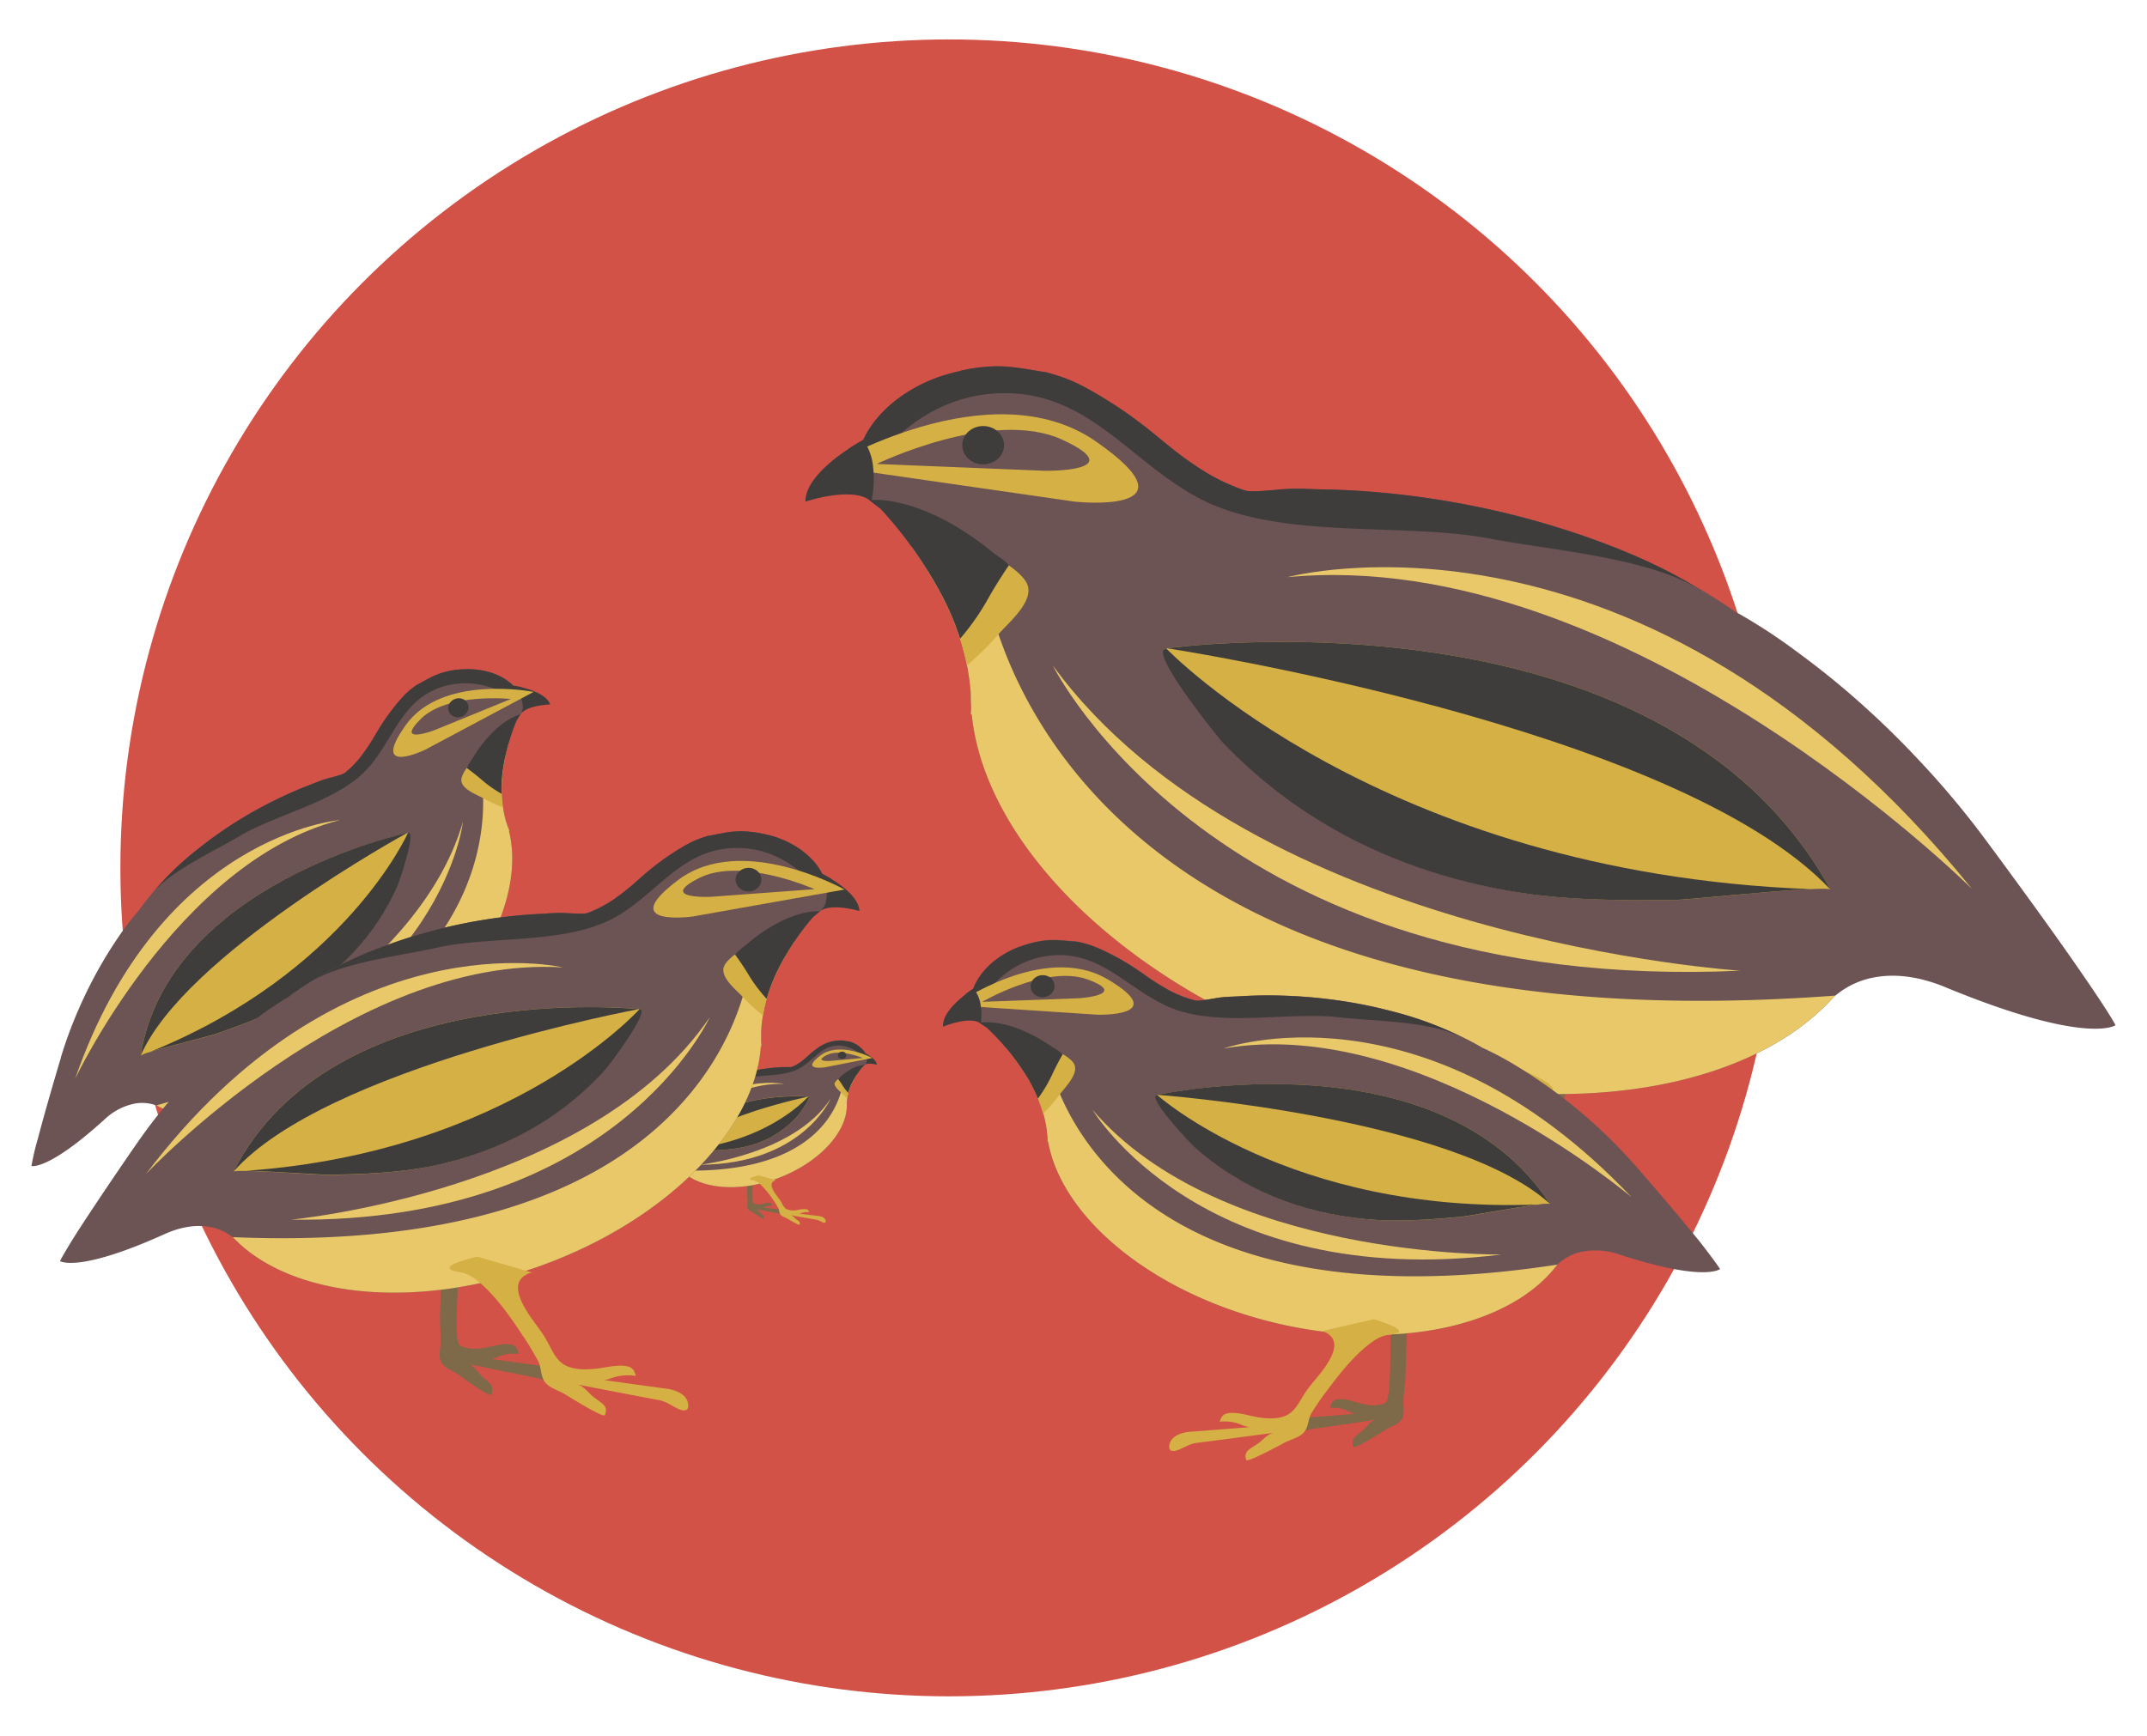 <svg id="Layer_1" data-name="Layer 1" xmlns="http://www.w3.org/2000/svg" viewBox="0 0 741.94 600"><defs><style>.cls-1{fill:#d35247;}.cls-2{fill:#3e3d3c;}.cls-3{fill:#6c5354;}.cls-4{fill:#d5b044;}.cls-5{fill:#7e6949;}.cls-6{fill:#e9c869;}</style></defs><title>EEI-POTB-Israelites</title><circle class="cls-1" cx="327.97" cy="300" r="286.37"/><path class="cls-2" d="M179.43,247.06l.16.26c0-.09.1-.18.16-.27a.61.61,0,0,1,.07-.1c2.23-3.23,10.32-3.44,10.32-3.44-1.2-3.32-6.53-5.12-9.92-5.94-1.68-.4-2.88-.58-2.88-.58a8.9,8.9,0,0,0-.1,4.61A18.86,18.86,0,0,0,179.43,247.06Z"/><path class="cls-3" d="M10.87,403.05s5.68,1.67,25-15.88l.47-.42a21.18,21.18,0,0,1,9.94-5.22,14.21,14.21,0,0,1,7.72.58l.35.13c20,10.72,53.93,3.62,83-19.13s44.07-53.88,38.53-75.92l.16-.07s-.22-.44-.53-1.26-.44-1.4-.69-2.09a38.5,38.5,0,0,1-1-4.74,40.83,40.83,0,0,1-.43-4.64,45.83,45.83,0,0,1,.53-8.77c.22-1.42.47-2.77.74-4.06.36-1.69.76-3.26,1.17-4.72a65.15,65.15,0,0,1,2.77-7.87c.4-.59.75-1.15,1.05-1.65l.16-.27s0-.07.05-.1a5.32,5.32,0,0,0,.83-2.23,11,11,0,0,0-1.35-5.12,12.12,12.12,0,0,0-1.94-2.61l-.34-.33-.18-.18c-.18-.16-.37-.33-.56-.48-4.4-3.61-10.36-4.95-16.13-4.67h-.21c-.71,0-1.43.1-2.14.19h0a30.43,30.43,0,0,0-5.24,1.11c-3.11,1-5.56,2.57-8.36,4.07l-.08,0c-3.22,2.35-7.5,6.47-12.16,13.66-.16.24-.32.49-.47.74-.27.42-.54.86-.81,1.31s-.55.91-.82,1.36c-.36.62-.73,1.24-1.1,1.85l-.47.76c-.39.63-.8,1.26-1.21,1.88l-.6.88c-.16.24-.33.48-.51.71s-.39.55-.6.82l-.3.4c-.41.53-.83,1.05-1.27,1.56a39.64,39.64,0,0,1-4.3,4.2c-.13.1-.25.21-.37.29a3.19,3.19,0,0,1-.73.4c-1.79.69-3.85,1.14-5.76,1.69s-3.79,1.39-5.68,2.11q-4.75,1.8-9.36,4a147.23,147.23,0,0,0-17.69,9.79l-.52.34c-2.86,1.86-5.66,3.84-8.36,5.92-.44.32-.87.66-1.3,1s-.89.7-1.33,1.05a113.91,113.91,0,0,0-15.1,14.46c-.52.61-1,1.23-1.54,1.84-1.38,1.67-2.66,3.36-3.85,5a95.15,95.15,0,0,0-7.57,10c-1.74,2.58-3.68,5.64-5.68,9.14a153.58,153.58,0,0,0-7.72,15.47,148.89,148.89,0,0,0-6,16.35l0,.15c-3.93,13.18-6.33,21.81-7.79,27.4A89.4,89.4,0,0,0,10.87,403.05Z"/><path class="cls-2" d="M52.36,309C59,301,73.9,294.31,82.7,289.06c13.36-7.94,34.37-11.95,44.71-23.8,9.07-10.41,11.55-24.11,26.71-28.24a27.61,27.61,0,0,1,23.12,4.58c.58.42.89.68.89.68s.48-1.16,1.15-2.68c.29-.63.61-1.33.94-2-1.68-.4-2.88-.58-2.88-.58l-.34-.33-.18-.18c-.18-.16-.37-.33-.56-.48-4.27-3.61-10.65-5-16.13-4.67h-.21l-.47,0-1.27.14-.14,0a.78.78,0,0,1-.26,0h0a30.43,30.43,0,0,0-5.24,1.11c-3.11,1-5.56,2.57-8.36,4.07l-.08,0-.16.1c-3,2.12-4.68,3.66-8.46,8.53-1.25,1.61-2.43,3.3-3.54,5-.16.24-.32.49-.47.74-.27.42-.54.86-.81,1.31s-.55.91-.82,1.36c-.36.62-.73,1.24-1.1,1.85l-.47.76c-.39.63-.8,1.26-1.21,1.88l-.6.88c-.16.24-.33.48-.51.71s-.39.55-.6.82l-.3.4A33.41,33.41,0,0,1,119.4,267a2.29,2.29,0,0,1-.29.18,3.19,3.19,0,0,1-.73.4c-1.79.69-3.85,1.14-5.76,1.69s-3.79,1.39-5.68,2.11q-4.75,1.8-9.36,4a147.23,147.23,0,0,0-17.69,9.79l-.7.46c-2.78,1.85-5.53,3.77-8.18,5.8-.44.32-.87.66-1.3,1s-.89.7-1.33,1.05a101.76,101.76,0,0,0-15.1,14.46C53,308.27,52.66,308.66,52.36,309Z"/><path class="cls-4" d="M184.4,239.17s-31.63-6.31-44.26,11.57,6.91,8.36,6.91,8.36Z"/><path class="cls-3" d="M176.53,241.62s-21.85-2.3-31.09,6.87,4.59,3.95,4.59,3.95Z"/><ellipse class="cls-2" cx="158.45" cy="244.76" rx="3.55" ry="3.26" transform="matrix(0.94, -0.34, 0.34, 0.94, -73.78, 68.45)"/><path class="cls-5" d="M108.1,363.43c1.71,1.64,2.25,6.06,2.88,8.2,1.31,4.46,2.59,8.92,3.9,13.37.65,2.2,1.6,4.29,2.33,6.46.55,1.62.62,4.52,2,5.68s3.65,1.15,5.36,1.69c1,.3,10.41,3.41,10.44,2.46a2.79,2.79,0,0,0-1.18-2.71c-1.16-.66-2.4-1-3.56-1.68s-2.44-1.73-3.77-1.65c6.4-.72,12.8-1.44,19.19-2.2,1.78-.22,3.15.49,4.88.8,1.23.22,2.59,0,1.89-1.87-1.45-3.87-6.53-2.5-6.53-2.5L132,392a8.8,8.8,0,0,0,2.15-1.59,9.78,9.78,0,0,1,4.56-2c.11,0-.72-1.14-.76-1.18a2.3,2.3,0,0,0-1.57-.74c-2.08.07-4.26,1.57-6,2.59-2.27,1.31-5.06,2.55-7.73,2.05s-8.26-28.31-10.08-30.34Z"/><path class="cls-6" d="M54,382.11l.35.13c20,10.72,53.93,3.62,83-19.13s44.07-53.88,38.53-75.92l.16-.07s-.22-.44-.53-1.26-.44-1.4-.69-2.09a38.5,38.5,0,0,1-1-4.74,40.83,40.83,0,0,1-.43-4.64,45.83,45.83,0,0,1,.53-8.77c.22-1.42.47-2.77.74-4.06-4.51,1.56-9,3-9,3a39.18,39.18,0,0,1,.86,5,63.2,63.2,0,0,1,.44,6.33C167.4,299.32,156.61,353.45,54,382.11Z"/><path class="cls-4" d="M135.61,365.91c-1,0-2.28,1.63-2.61,2.42-1.29,3,1.87,6.08,3.89,7.88,2.56,2.28,5.6,4,8.1,6.31,2.09,2,4.1,4.47,7.11,4.86s6.46-.92,9.18-2.29c2.14-1.07,4.76-2.63,7.22-2.77a2.7,2.7,0,0,1,1.82.67c.05,0,1,1.12.85,1.14a13.61,13.61,0,0,0-5.44,2.14,11,11,0,0,1-2.59,1.64l16.59-3s6-1.53,7.6,2.24c.77,1.84-.85,2.09-2.28,1.92-2-.25-3.62-.9-5.73-.62-7.56,1-15.13,1.91-22.7,2.85,1.56-.13,3,.83,4.38,1.49s2.79.93,4.14,1.55a2.42,2.42,0,0,1,1.29,2.63c-.07.94-11.11-1.8-12.22-2.06-2-.47-4.52-.28-6.26-1.48s-2.15-3.61-3.67-5-3.11-2.88-4.77-4.2c-4.9-3.89-9.75-7.78-15.43-10.51-2.28-1.09-5.08-2.21-7.67-1.78-8.6,1.42,3.23-5.56,3.23-5.56Z"/><path class="cls-4" d="M166.92,275.89a48.21,48.21,0,0,0,6.84,3.14,40.83,40.83,0,0,1-.43-4.64,45.83,45.83,0,0,1,.53-8.77c.22-1.42.47-2.77.74-4.06.36-1.69.76-3.26,1.17-4.72a34.59,34.59,0,0,0-11.92,5.81c-1.65,1.25-4.18,4.65-4.41,6.7C159.08,272.66,164.65,274.61,166.92,275.89Z"/><path class="cls-2" d="M161.28,265.47s2.45,1.73,5.2,4.09a41.45,41.45,0,0,0,6.85,4.83,45.83,45.83,0,0,1,.53-8.77c.22-1.42.47-2.77.74-4.06.36-1.69.76-3.26,1.17-4.72a65.15,65.15,0,0,1,2.77-7.87c.4-.59.75-1.15,1.05-1.65l.16-.27a.61.61,0,0,1,.07-.1h0l-.37.11c-4.05,1.24-10.57,5.66-16.37,15.45A17.6,17.6,0,0,0,161.28,265.47Z"/><path class="cls-4" d="M48.62,364.89v0a11.34,11.34,0,0,1,3.11-1.2c6.37-2,20.43-5.44,22.08-6,8.86-3.08,17.78-6.32,26-11,16.62-9.49,29.7-22.94,37.4-40.51.22-.5,5.74-16.22,4.14-18.06a.53.53,0,0,0-.57-.16S57.94,305.49,48.62,364.89Z"/><path class="cls-2" d="M51.93,363.58c6.37-2,20.43-5.44,22.09-6,8.86-3.08,17.78-6.32,26-11,16.62-9.49,29.7-22.94,37.41-40.51.21-.5,5.74-16.22,4.13-18.06l-.56-.16S119.76,336.05,51.93,363.58Z"/><path class="cls-2" d="M48.62,364.89v0c15.16-35,92.12-77,92.12-77S57.94,305.49,48.62,364.89Z"/><path class="cls-6" d="M160,284s-6.95,62-92.32,88.63C67.72,372.62,143.89,339.6,160,284Z"/><path class="cls-6" d="M117.4,283.48s-62.21,5-91.47,89.5C25.93,373,61.32,297.88,117.4,283.48Z"/><path class="cls-2" d="M298.63,368.12l0,.12.09-.08,0,0c1.22-1,4.3-.11,4.3-.11-.06-1.39-1.87-2.69-3.06-3.39a11,11,0,0,0-1-.55,3.52,3.52,0,0,0-.57,1.72A7.63,7.63,0,0,0,298.63,368.12Z"/><path class="cls-3" d="M216.78,407.52s1.95,1.29,11.29-3.1l.22-.11a8.39,8.39,0,0,1,4.36-.82,5.74,5.74,0,0,1,2.86,1.12l.11.09c6.34,6.38,20,7.64,33.61,2.41s22.92-15.25,23.39-24.23h.07a4,4,0,0,1-.06-.53,8.29,8.29,0,0,0,0-.87,15.49,15.49,0,0,1,.17-1.92,16.52,16.52,0,0,1,.37-1.8,19,19,0,0,1,1.22-3.26q.38-.76.75-1.44.51-.9,1-1.65a25.25,25.25,0,0,1,2-2.66c.22-.17.41-.34.58-.5l.09-.08,0,0a2.23,2.23,0,0,0,.57-.75,4.48,4.48,0,0,0-.35-3.3l-.09-.17-.05-.09a1.65,1.65,0,0,0-.15-.25,9.4,9.4,0,0,0-5.55-3.64l-.09,0c-.27-.07-.55-.12-.83-.17h0a11.74,11.74,0,0,0-2.11-.19,18.41,18.41,0,0,0-3.63.56h0a20.19,20.19,0,0,0-6.18,3.75l-.27.23-.46.4-.46.42-.63.57-.27.24-.68.57-.32.26-.28.21-.32.24-.16.12-.66.44a15.72,15.72,0,0,1-2.12,1.09l-.17.06a1.14,1.14,0,0,1-.32.07c-.76,0-1.59,0-2.38,0s-1.59.08-2.39.14c-1.34.08-2.67.22-4,.41a58.24,58.24,0,0,0-7.83,1.64l-.23.07c-1.3.37-2.59.8-3.85,1.27l-.61.22-.62.25a44.69,44.69,0,0,0-7.39,3.71c-.27.17-.54.34-.8.52-.71.47-1.39,1-2,1.46a37.34,37.34,0,0,0-4,2.9c-1,.77-2,1.7-3.21,2.79a59.09,59.09,0,0,0-4.72,5,57.8,57.8,0,0,0-4.15,5.49l0,.05c-3,4.52-4.93,7.51-6.13,9.45A36.62,36.62,0,0,0,216.78,407.52Z"/><path class="cls-2" d="M243.39,376.8c3.44-2.29,9.85-3.07,13.79-4,6-1.45,14.39-.53,19.67-3.81,4.64-2.88,7.17-7.77,13.38-7.57a10.93,10.93,0,0,1,8.21,4.41c.17.23.26.37.26.37s.31-.39.74-.88l.59-.66a11,11,0,0,0-1-.55l-.09-.17-.05-.09a1.65,1.65,0,0,0-.15-.25,9.25,9.25,0,0,0-5.55-3.64l-.09,0-.18,0-.5-.09h0l-.1,0h0a11.74,11.74,0,0,0-2.11-.19,18.41,18.41,0,0,0-3.63.56h0l-.07,0a13.24,13.24,0,0,0-4.19,2.24c-.66.46-1.3,1-1.92,1.48l-.27.23-.46.4-.46.42-.63.57-.27.24-.68.57-.32.26-.28.21-.32.24-.16.12a13.6,13.6,0,0,1-2.82,1.56l-.13,0a1.14,1.14,0,0,1-.32.07c-.76,0-1.59,0-2.38,0s-1.59.08-2.39.14c-1.34.08-2.67.22-4,.41a58.24,58.24,0,0,0-7.83,1.64l-.31.1c-1.27.37-2.53.78-3.77,1.24l-.61.22-.62.25a39.61,39.61,0,0,0-7.39,3.71Z"/><path class="cls-4" d="M301.43,365.72s-11.23-6.06-18.08-.77,1.64,4,1.64,4Z"/><path class="cls-3" d="M298.17,365.73s-8-3.41-12.55-1,1.27,2,1.27,2Z"/><ellipse class="cls-2" cx="290.97" cy="364.82" rx="1.41" ry="1.29" transform="translate(-17.45 14.63) rotate(-2.8)"/><path class="cls-5" d="M258.14,403.83c.46.82.15,2.56.14,3.44,0,1.84-.06,3.67-.08,5.51,0,.91.11,1.81.13,2.71,0,.68-.29,1.78.1,2.38s1.25.86,1.83,1.26c.33.23,3.54,2.5,3.66,2.15a1.09,1.09,0,0,0-.13-1.16c-.36-.39-.79-.65-1.15-1.05s-.72-.94-1.23-1.06c2.5.47,5,.94,7.51,1.39a6.51,6.51,0,0,1,1.75.87c.44.23,1,.31.93-.49-.1-1.63-2.17-1.7-2.17-1.7l-5.59-.68a3.31,3.31,0,0,0,1-.35,3.91,3.91,0,0,1,2-.23,2.53,2.53,0,0,0-.15-.53.88.88,0,0,0-.51-.46,5.7,5.7,0,0,0-2.58.28,4.75,4.75,0,0,1-3.16-.13c-.92-.48.16-11.66-.29-12.64Z"/><path class="cls-6" d="M235.51,404.61l.11.09c6.34,6.38,20,7.64,33.61,2.41s22.92-15.25,23.39-24.23h.07a4,4,0,0,1-.06-.53,8.29,8.29,0,0,0,0-.87,15.49,15.49,0,0,1,.17-1.92,16.52,16.52,0,0,1,.37-1.8,19,19,0,0,1,1.22-3.26q.38-.76.75-1.44l-3.75.1a14.35,14.35,0,0,1-.25,2,24.54,24.54,0,0,1-.57,2.44C288,386.49,277.64,405.7,235.51,404.61Z"/><path class="cls-4" d="M268.26,408c-.39-.11-1.05.35-1.27.61-.84,1,0,2.52.55,3.43.71,1.16,1.66,2.16,2.34,3.33.56,1,1,2.17,2.12,2.66a6.61,6.61,0,0,0,3.74.21,8.06,8.06,0,0,1,3.05-.22,1.18,1.18,0,0,1,.61.47s.24.54.19.53a5.48,5.48,0,0,0-2.31.18,4.72,4.72,0,0,1-1.17.32l6.62.8s2.45.13,2.61,1.74c.08.78-.56.69-1.09.46a8.66,8.66,0,0,0-2.09-.91c-3-.5-5.94-1-8.91-1.56a3.57,3.57,0,0,1,1.48,1.08c.43.4.95.67,1.38,1.06a1,1,0,0,1,.19,1.15c-.14.35-4-2-4.38-2.2-.7-.41-1.68-.63-2.2-1.29s-.39-1.61-.8-2.33-.85-1.45-1.32-2.14a32.83,32.83,0,0,0-4.61-5.76A5.39,5.39,0,0,0,260.3,408c-3.42-.46,1.86-1.73,1.86-1.73Z"/><path class="cls-4" d="M290.55,377.57a19.37,19.37,0,0,0,2.23,2,16.52,16.52,0,0,1,.37-1.8,19,19,0,0,1,1.22-3.26q.38-.76.75-1.44.51-.9,1-1.65a13.51,13.51,0,0,0-5.18.81,5.27,5.27,0,0,0-2.44,2C288,375.44,289.84,376.82,290.55,377.57Z"/><path class="cls-2" d="M289.63,373s.73.93,1.49,2.15a17.57,17.57,0,0,0,2,2.62,19,19,0,0,1,1.22-3.26q.38-.76.75-1.44.51-.9,1-1.65a25.25,25.25,0,0,1,2-2.66c.22-.17.41-.34.58-.5l.09-.08,0,0h-.16c-1.67,0-4.65.92-8,3.94A7.06,7.06,0,0,0,289.63,373Z"/><path class="cls-4" d="M235.48,397.48v0a4.88,4.88,0,0,1,1.32-.09c2.64,0,8.35.32,9.05.29A61.53,61.53,0,0,0,257,396.52a34.26,34.26,0,0,0,18.85-11c.14-.17,4.05-5.47,3.66-6.35a.21.21,0,0,0-.2-.13S245.91,376.1,235.48,397.48Z"/><path class="cls-2" d="M236.89,397.37c2.64,0,8.36.31,9.05.28A59.78,59.78,0,0,0,257,396.51a34.13,34.13,0,0,0,18.85-11c.14-.16,4.06-5.46,3.66-6.35l-.19-.12S265.73,394.84,236.89,397.37Z"/><path class="cls-2" d="M235.48,397.48v0c9.81-11.48,43.77-18.39,43.77-18.39S245.91,376.1,235.48,397.48Z"/><path class="cls-6" d="M287,379.84s-9.83,22.64-45.2,22.78C241.81,402.62,274.45,399,287,379.84Z"/><path class="cls-6" d="M271,374.69s-24.1-5.34-45,23.21C226,397.9,248.07,373.62,271,374.69Z"/><path class="cls-2" d="M282.81,315l.09.37.3-.27.12-.09c3.93-3,13.67-.1,13.67-.1-.14-4.44-5.8-8.65-9.54-11-1.85-1.14-3.22-1.81-3.22-1.81a11.32,11.32,0,0,0-1.91,5.47A24.21,24.21,0,0,0,282.81,315Z"/><path class="cls-3" d="M20.74,435.92s6.13,4.21,36-9.27l.72-.32c5.6-2.4,10.23-2.85,13.9-2.38a17.91,17.91,0,0,1,9,3.69l.37.3c19.79,20.6,63.06,25.29,106.64,9.4s73.61-47.28,75.55-75.77l.22,0s-.09-.6-.14-1.7c0-.93,0-1.85,0-2.77a46.4,46.4,0,0,1,.61-6.07,51.49,51.49,0,0,1,1.29-5.72,57.6,57.6,0,0,1,4-10.27c.82-1.61,1.64-3.13,2.48-4.56,1.08-1.88,2.17-3.61,3.23-5.19a80.93,80.93,0,0,1,6.37-8.33c.71-.55,1.34-1.08,1.88-1.56l.3-.27.1-.09a6.66,6.66,0,0,0,1.86-2.35,13.85,13.85,0,0,0,.38-6.64,15.11,15.11,0,0,0-1.31-3.87c-.09-.18-.18-.36-.28-.54l-.15-.27c-.14-.27-.3-.54-.47-.8-3.86-6-10.46-9.94-17.46-11.85a2,2,0,0,0-.26-.06c-.87-.24-1.75-.44-2.63-.61h0a38.72,38.72,0,0,0-6.7-.71c-4.08-.07-7.64.91-11.57,1.61l-.12,0c-4.75,1.56-11.47,4.82-19.84,11.6l-.85.7-1.48,1.25-1.5,1.32c-.67.6-1.35,1.19-2,1.78l-.86.72c-.72.6-1.45,1.2-2.18,1.78-.35.28-.7.55-1.06.81s-.58.45-.88.66-.69.51-1,.75l-.52.36c-.69.47-1.4.93-2.12,1.37a48.88,48.88,0,0,1-6.77,3.34,4.85,4.85,0,0,1-.56.21,3.69,3.69,0,0,1-1,.19c-2.4.13-5-.13-7.54-.21s-5.07.18-7.61.31q-6.39.3-12.73,1.09a185.64,185.64,0,0,0-24.95,4.83l-.75.2c-4.14,1.12-8.25,2.39-12.3,3.83l-1.94.69-2,.74a143.47,143.47,0,0,0-23.67,11.42c-.86.52-1.71,1.06-2.55,1.59q-3.45,2.21-6.57,4.54a120.9,120.9,0,0,0-12.93,9c-3.08,2.41-6.59,5.31-10.34,8.72A192.76,192.76,0,0,0,60.77,378a187.06,187.06,0,0,0-13.46,17.23l-.12.16c-9.83,14.22-16,23.6-20,29.72C21.66,433.83,20.74,435.92,20.74,435.92Z"/><path class="cls-2" d="M106.86,339.69c11.06-7.08,31.47-9.24,44-12.08,19-4.3,45.72-.94,62.68-11.08,14.89-8.91,23.18-24.33,42.91-23.37,10.31.49,19.79,6.19,25.84,14.46.53.72.8,1.15.8,1.15s1-1.2,2.42-2.75c.59-.64,1.24-1.35,1.91-2.06-1.85-1.14-3.22-1.81-3.22-1.81-.09-.18-.18-.36-.28-.54l-.15-.27c-.14-.27-.3-.54-.47-.8-3.7-6-10.77-10.16-17.46-11.85a2,2,0,0,0-.26-.06l-.58-.14c-.52-.12-1-.23-1.57-.32a.57.57,0,0,0-.18,0,1.17,1.17,0,0,1-.3-.12h0a38.72,38.72,0,0,0-6.7-.71c-4.08-.07-7.64.91-11.57,1.61l-.12,0-.22.07c-4.4,1.36-7,2.55-13.43,6.9-2.12,1.43-4.19,3-6.19,4.63l-.85.7-1.48,1.25-1.5,1.32c-.67.6-1.35,1.19-2,1.78l-.86.72c-.72.6-1.45,1.2-2.18,1.78-.35.28-.7.55-1.06.81s-.58.45-.88.66-.69.51-1,.75l-.52.36a41.41,41.41,0,0,1-9,4.81,2.17,2.17,0,0,1-.42.11,3.69,3.69,0,0,1-1,.19c-2.4.13-5-.13-7.54-.21s-5.07.18-7.61.31q-6.39.3-12.73,1.09a185.64,185.64,0,0,0-24.95,4.83l-1,.28c-4,1.13-8.07,2.36-12,3.75l-1.94.69-2,.74a127.77,127.77,0,0,0-23.67,11.42C107.88,339,107.37,339.35,106.86,339.69Z"/><path class="cls-4" d="M291.83,307.49s-35.36-19.83-57.4-3.36,5,12.67,5,12.67Z"/><path class="cls-3" d="M281.46,307.36s-25.21-11.24-39.82-3.87,4,6.51,4,6.51Z"/><ellipse class="cls-2" cx="258.63" cy="304.09" rx="4.46" ry="4.09" transform="translate(-9.76 8.58) rotate(-1.87)"/><path class="cls-5" d="M152.34,426.35c1.41,2.63.34,8.12.26,10.93-.17,5.84-.37,11.67-.54,17.5-.08,2.88.25,5.74.28,8.62,0,2.15-1,5.64.19,7.57,1.32,2.12,3.92,2.8,5.75,4.1,1,.73,11.12,8.13,11.52,7,.54-1.51.47-2.78-.35-3.69-1.13-1.25-2.49-2.1-3.6-3.4s-2.25-3-3.86-3.44c7.92,1.63,15.85,3.26,23.79,4.83,2.21.44,3.57,1.82,5.52,2.86,1.37.74,3.09,1,3-1.51-.24-5.19-6.83-5.53-6.83-5.53l-17.7-2.44c1.12,0,2.12-.72,3.19-1.06a12.21,12.21,0,0,1,6.22-.62c.15,0-.41-1.64-.44-1.71a2.85,2.85,0,0,0-1.59-1.49c-2.52-.73-5.71.22-8.23.75-3.22.67-7,1.08-10-.56s1.13-37-.26-40.18Z"/><path class="cls-6" d="M80.38,427.64l.37.3c19.79,20.6,63.06,25.29,106.64,9.4s73.61-47.28,75.55-75.77l.22,0s-.09-.6-.14-1.7c0-.93,0-1.85,0-2.77a46.4,46.4,0,0,1,.61-6.07,51.49,51.49,0,0,1,1.29-5.72,57.6,57.6,0,0,1,4-10.27c.82-1.61,1.64-3.13,2.48-4.56-6,.11-11.93.14-11.93.14a47.44,47.44,0,0,1-.89,6.27c-.42,2.14-1,4.75-1.94,7.73C248.12,372.78,214.19,433.28,80.38,427.64Z"/><path class="cls-4" d="M184.26,440c-1.24-.36-3.36,1.07-4.07,1.88-2.72,3.13-.13,8,1.59,10.93,2.18,3.72,5.15,6.92,7.24,10.7,1.73,3.13,3.15,6.93,6.6,8.57s8.08,1.4,11.87.83c3-.45,6.71-1.3,9.71-.51a3.41,3.41,0,0,1,1.91,1.51c0,.06.74,1.73.57,1.7a17.05,17.05,0,0,0-7.34.43c-1.25.32-2.4,1-3.73,1l21,2.9s7.8.52,8.22,5.64c.2,2.49-1.83,2.17-3.48,1.4-2.33-1.08-4-2.48-6.6-3-9.43-1.76-18.84-3.59-28.25-5.41,1.92.46,3.31,2.18,4.66,3.49s3,2.19,4.35,3.45c1,.92,1.11,2.17.52,3.65-.45,1.1-12.57-6.47-13.81-7.22-2.2-1.33-5.29-2.08-6.9-4.2s-1.17-5.14-2.44-7.43-2.6-4.65-4.07-6.87c-4.34-6.56-8.62-13.09-14.35-18.56-2.3-2.19-5.22-4.62-8.47-5.11-10.84-1.65,6-5.39,6-5.39Z"/><path class="cls-4" d="M256.66,344.59a60.7,60.7,0,0,0,7,6.41,51.49,51.49,0,0,1,1.29-5.72,57.6,57.6,0,0,1,4-10.27c.82-1.61,1.64-3.13,2.48-4.56,1.08-1.88,2.17-3.61,3.23-5.19a43.45,43.45,0,0,0-16.51,2.31c-2.45.85-6.81,3.94-7.87,6.3C248.55,337.69,254.45,342.17,256.66,344.59Z"/><path class="cls-2" d="M254,329.94s2.26,3,4.63,6.92a52.09,52.09,0,0,0,6.31,8.42,57.6,57.6,0,0,1,4-10.27c.82-1.61,1.64-3.13,2.48-4.56,1.08-1.88,2.17-3.61,3.23-5.19a80.93,80.93,0,0,1,6.37-8.33c.71-.55,1.34-1.08,1.88-1.56l.3-.27.12-.09h-.51c-5.31-.1-14.82,2.65-25.57,12.1A22.54,22.54,0,0,0,254,329.94Z"/><path class="cls-4" d="M80.68,405l0,0c.27-.21,1.85-.27,4.18-.24,8.38.12,26.53,1.44,28.74,1.39,11.79-.24,23.71-.65,35.29-3.05,23.55-4.89,44.42-15.88,60.45-33.88.45-.52,13.17-17.16,12-20a.67.67,0,0,0-.62-.4S114.91,337.61,80.68,405Z"/><path class="cls-2" d="M85.15,404.7c8.38.13,26.53,1.44,28.74,1.39,11.79-.24,23.71-.65,35.29-3,23.55-4.89,44.42-15.87,60.45-33.88.45-.52,13.17-17.16,12-20l-.61-.4S176.92,398.16,85.15,404.7Z"/><path class="cls-2" d="M80.68,405l0,0c31.74-36,140-56.17,140-56.17S114.91,337.61,80.68,405Z"/><path class="cls-6" d="M245.29,351.6s-32.41,71.43-144.79,70C100.5,421.64,204.38,411.78,245.29,351.6Z"/><path class="cls-6" d="M194.53,334.41s-76.3-18.19-144.11,71.43C50.42,405.84,121.9,329.83,194.53,334.41Z"/><path class="cls-3" d="M731.06,354.38s-9.68,7.12-58.68-13.09c-.39-.17-.79-.32-1.18-.48-9.18-3.58-16.68-4.06-22.59-3.11a29.07,29.07,0,0,0-14.35,6.44l-.58.5c-30.9,34.33-100.55,44.18-171.81,20.79S340.44,292.91,335.81,247l-.36,0s.12-1,.14-2.76c-.09-1.5-.13-3-.12-4.47a77.76,77.76,0,0,0-1.31-9.77,86.22,86.22,0,0,0-2.38-9.17,92.62,92.62,0,0,0-7.07-16.39q-2.1-3.84-4.23-7.24c-1.85-3-3.7-5.72-5.49-8.22a132.49,132.49,0,0,0-10.73-13.12c-1.18-.85-2.23-1.67-3.14-2.42l-.49-.41-.17-.16a10.59,10.59,0,0,1-3.12-3.69,22.36,22.36,0,0,1-1-10.7,24.69,24.69,0,0,1,1.91-6.33c.14-.29.27-.59.42-.88s.16-.3.23-.46c.23-.44.46-.88.72-1.31,5.93-9.94,16.38-16.6,27.59-20.07l.41-.11c1.4-.43,2.81-.8,4.22-1.12h0a61.53,61.53,0,0,1,10.79-1.5c6.58-.33,12.39,1.07,18.78,2a.41.41,0,0,1,.18.05c7.77,2.26,18.8,7.17,32.67,17.69l1.42,1.09c.8.63,1.62,1.27,2.45,1.94s1.68,1.36,2.5,2.05c1.12.93,2.25,1.86,3.38,2.77l1.42,1.13c1.19.93,2.4,1.86,3.62,2.75.58.43,1.16.85,1.75,1.26s1,.69,1.46,1,1.13.78,1.71,1.15c.29.2.57.38.86.56,1.15.73,2.32,1.43,3.5,2.11a82.8,82.8,0,0,0,11.12,5l.91.31a6.79,6.79,0,0,0,1.67.25c3.88.08,8.14-.49,12.16-.75s8.21,0,12.32.1c6.88.1,13.76.48,20.62,1.1a300.86,300.86,0,0,1,40.57,6.5L519,177q10.13,2.37,20.06,5.53l3.18,1c1.08.35,2.17.72,3.26,1.09a232.08,232.08,0,0,1,38.83,17.2c1.43.81,2.83,1.62,4.22,2.45q5.68,3.38,10.84,7a193.87,193.87,0,0,1,21.38,13.87c5.1,3.73,10.92,8.23,17.16,13.53A309.88,309.88,0,0,1,663.34,263,304.56,304.56,0,0,1,686,290.07l.19.25c16.63,22.47,27.17,37.29,33.82,47C729.47,351.05,731.06,354.38,731.06,354.38Z"/><path class="cls-2" d="M586.86,203.43c-18.26-10.86-51.34-13.28-71.79-17.22-31-5.94-73.92.9-101.86-14.6-24.53-13.61-38.72-38.08-70.55-35.51-16.64,1.35-31.66,11.06-41,24.73-.81,1.2-1.22,1.91-1.22,1.91s-1.72-1.89-4.06-4.31c-1-1-2.08-2.13-3.19-3.24,2.92-1.93,5.1-3.09,5.1-3.09.14-.29.27-.59.42-.88s.16-.3.23-.46c.23-.44.46-.88.72-1.31,5.67-9.85,16.87-17,27.59-20.07l.41-.11c.31-.1.63-.17.94-.26.84-.21,1.68-.42,2.52-.6l.28-.06a1.59,1.59,0,0,0,.48-.2h0a61.53,61.53,0,0,1,10.79-1.5c6.58-.33,12.39,1.07,18.78,2a.41.41,0,0,1,.18.05l.37.09c7.19,2,11.48,3.75,22.06,10.44,3.51,2.21,6.93,4.62,10.24,7.16l1.42,1.09c.8.63,1.62,1.27,2.45,1.94s1.68,1.36,2.5,2.05c1.12.93,2.25,1.86,3.38,2.77l1.42,1.13c1.19.93,2.4,1.86,3.62,2.75.58.43,1.16.85,1.75,1.26s1,.69,1.46,1,1.13.78,1.71,1.15c.29.2.57.38.86.56a67.61,67.61,0,0,0,14.85,7.3,6,6,0,0,0,.68.16,6.79,6.79,0,0,0,1.67.25c3.88.08,8.14-.49,12.16-.75s8.21,0,12.32.1c6.88.1,13.76.48,20.62,1.1a300.86,300.86,0,0,1,40.57,6.5l1.65.39c6.58,1.61,13.16,3.39,19.64,5.42l3.18,1c1.08.35,2.17.72,3.26,1.09,13.36,4.53,26.68,10,38.83,17.2C585.16,202.38,586,202.9,586.86,203.43Z"/><path class="cls-4" d="M286.29,161.13s56.08-33.91,92.56-8.45-7.42,20.73-7.42,20.73Z"/><path class="cls-3" d="M303,160.37s40.15-19.48,64.15-8.35-6,10.72-6,10.72Z"/><path class="cls-2" d="M301.25,172.78c-.08.4-.13.61-.13.61a4.63,4.63,0,0,0-.49-.41l-.2-.15c-6.5-4.63-22.1.56-22.1.56,0-7.18,8.93-14.28,14.85-18.2,2.92-1.93,5.1-3.09,5.1-3.09a18.15,18.15,0,0,1,3.37,8.73A38.51,38.51,0,0,1,301.25,172.78Z"/><ellipse class="cls-2" cx="339.75" cy="153.89" rx="7.22" ry="6.62"/><path class="cls-5" d="M544,358.17c-2.83,3.9-2.34,12.93-2.83,17.45-1,9.38-2,18.76-3,28.14-.5,4.62-1.66,9.14-2.34,13.74-.52,3.44.36,9.26-2,12.09-2.58,3.09-6.89,3.61-10.11,5.29-1.81.94-19.6,10.54-20,8.65-.53-2.54-.14-4.56,1.38-5.83,2.08-1.75,4.44-2.82,6.51-4.65s4.27-4.33,7-4.65c-13.06.85-26.11,1.71-39.17,2.47-3.63.2-6.12,2.11-9.47,3.35-2.37.88-5.18.94-4.44-3.07,1.52-8.26,12.16-7.34,12.16-7.34h28.88c-1.8-.26-3.23-1.61-4.86-2.4a19.86,19.86,0,0,0-9.84-2.37c-.24,0,1-2.55,1.09-2.64a4.58,4.58,0,0,1,2.87-2c4.2-.61,9.1,1.61,13,3,5,1.79,11,3.28,16.18,1.32,5-1.9,6.4-59.56,9.33-64.29Z"/><path class="cls-6" d="M634.26,344.14l-.58.5c-30.9,34.33-100.55,44.18-171.81,20.79S340.44,292.91,335.81,247l-.36,0s.12-1,.14-2.76c-.09-1.5-.13-3-.12-4.47a77.76,77.76,0,0,0-1.31-9.77,86.22,86.22,0,0,0-2.38-9.17,92.62,92.62,0,0,0-7.07-16.39q-2.1-3.84-4.23-7.24c9.7-.13,19.27-.4,19.27-.4a78.83,78.83,0,0,0,1.77,10.08c.8,3.44,1.94,7.63,3.54,12.38C360.34,264.32,418.35,360.29,634.26,344.14Z"/><path class="cls-4" d="M489.89,373c2.06-.3,5.14,2.46,6.09,3.92,3.67,5.62-1.56,12.83-5,17.15-4.31,5.48-9.77,9.95-13.95,15.53-3.48,4.63-6.59,10.39-12.48,12.25-6.1,1.93-13.25.47-19.18-1.29-4.65-1.38-10.46-3.57-15.43-3a5.55,5.55,0,0,0-3.41,2c-.08.1-1.57,2.61-1.29,2.6a27.53,27.53,0,0,1,11.66,2.32c1.94.78,3.64,2.11,5.76,2.36H408.46s-12.61-.9-14.41,7.21c-.88,3.94,2.45,3.88,5.26,3,4-1.22,6.92-3.09,11.23-3.3,15.48-.73,30.95-1.58,46.43-2.42-3.18.32-5.78,2.77-8.24,4.57s-5.25,2.84-7.72,4.56c-1.8,1.25-2.26,3.24-1.64,5.73.47,1.86,21.56-7.57,23.71-8.5,3.81-1.65,8.93-2.16,12-5.19s3-8,5.55-11.37,5.19-6.87,8-10.1c8.4-9.54,16.7-19.05,27.09-26.54,4.17-3,9.38-6.24,14.7-6.31,17.72-.23-8.44-10-8.44-10Z"/><path class="cls-4" d="M345.06,219.21A97.62,97.62,0,0,1,334.16,230a86.22,86.22,0,0,0-2.38-9.17,92.62,92.62,0,0,0-7.07-16.39q-2.1-3.84-4.23-7.24c-1.85-3-3.7-5.72-5.49-8.22a70.35,70.35,0,0,1,26.79,2.87c4,1.24,11.2,6,13.05,9.76C357.81,207.64,348.51,215.2,345.06,219.21Z"/><path class="cls-2" d="M348.65,195.41s-3.5,5-7.13,11.42a83.88,83.88,0,0,1-9.74,13.95,92.62,92.62,0,0,0-7.07-16.39q-2.1-3.84-4.23-7.24c-1.85-3-3.7-5.72-5.49-8.22a132.49,132.49,0,0,0-10.73-13.12c-1.18-.85-2.23-1.67-3.14-2.42l-.49-.41-.2-.15h0c.25,0,.52,0,.79,0,8.58-.43,24.09,3.51,41.95,18.21C345,192.43,347.41,193.8,348.65,195.41Z"/><path class="cls-4" d="M632.59,307.54l-.06-.06c-.45-.31-3-.33-6.76-.15-13.54.63-42.8,3.72-46.37,3.75-19.06.23-38.34.2-57.18-3.07-38.31-6.66-72.6-23.32-99.46-51.57-.75-.8-22.17-27-20.38-31.66a1.1,1.1,0,0,1,1-.69S573.74,200.49,632.59,307.54Z"/><path class="cls-2" d="M625.35,307.33c-13.54.63-42.8,3.72-46.37,3.75-19.06.23-38.34.2-57.18-3.07-38.31-6.66-72.6-23.32-99.46-51.57-.75-.8-22.17-27-20.38-31.66l1-.69S476.72,301.59,625.35,307.33Z"/><path class="cls-2" d="M632.59,307.54l-.06-.06C579.36,251,403.36,224.09,403.36,224.09S573.74,200.49,632.59,307.54Z"/><path class="cls-6" d="M363.8,230s56.13,113.7,237.63,105.55C601.43,335.5,433.07,325,363.8,230Z"/><path class="cls-6" d="M444.92,199.51S567.25,166.1,681.53,307.34C681.53,307.34,562,188.28,444.92,199.51Z"/><path class="cls-3" d="M594.39,438.67s-5.25,4.54-34.34-4.89l-.71-.22a24.78,24.78,0,0,0-13.13-.78,16.81,16.81,0,0,0-8,4.35l-.31.32c-16.23,21.13-55.86,29.93-97.9,19.68s-73.12-36.27-77.84-62.48H362s0-.57,0-1.6c-.12-.85-.21-1.71-.28-2.56a42.87,42.87,0,0,0-1.19-5.56,50.12,50.12,0,0,0-1.78-5.18,54.34,54.34,0,0,0-4.8-9.11c-.92-1.4-1.84-2.73-2.76-4q-1.8-2.44-3.53-4.48a76.2,76.2,0,0,0-6.76-7.07c-.72-.43-1.36-.85-1.91-1.25l-.31-.21-.1-.08a6.17,6.17,0,0,1-2-2,12.86,12.86,0,0,1-1-6.11,14.33,14.33,0,0,1,.82-3.73c.06-.17.13-.35.2-.52l.11-.27c.11-.27.23-.53.36-.8,3-6,8.67-10.28,15-12.78l.24-.08c.78-.31,1.57-.59,2.37-.83h0a34.94,34.94,0,0,1,6.13-1.35c3.78-.49,7.18.06,10.9.3l.11,0c4.57.95,11.14,3.28,19.59,8.71l.86.56,1.5,1,1.53,1.06c.68.49,1.37,1,2.07,1.45l.86.58c.73.48,1.47,1,2.21,1.42.35.22.7.44,1.06.65s.59.35.89.52.69.4,1,.58l.51.29c.7.36,1.4.72,2.11,1.05a46.47,46.47,0,0,0,6.63,2.4l.53.14a3.86,3.86,0,0,0,1,.07c2.24-.13,4.66-.65,7-1s4.72-.35,7.09-.49c4-.25,7.94-.35,11.91-.3a173.21,173.21,0,0,1,23.63,1.92l.72.1c3.95.61,7.89,1.37,11.79,2.28.62.14,1.25.29,1.87.45s1.29.31,1.93.48a133.84,133.84,0,0,1,23.11,8.15c.86.4,1.7.8,2.54,1.22,2.28,1.12,4.46,2.3,6.55,3.52a113.35,113.35,0,0,1,12.92,7c3.1,1.92,6.65,4.25,10.48,7a178.8,178.8,0,0,1,30,27.38l.12.14c10.57,12.17,17.3,20.23,21.56,25.5C593.33,436.83,594.39,438.67,594.39,438.67Z"/><path class="cls-2" d="M504.65,358.31c-11-5.42-30.13-5.33-42.07-6.67-18.1-2-42.49,3.84-59.25-3.83-14.72-6.73-24-20.17-42.19-17.25-9.5,1.52-17.71,7.78-22.47,16.06-.42.73-.62,1.16-.62,1.16s-1.07-1-2.53-2.3c-.61-.54-1.29-1.13-2-1.72,1.59-1.24,2.8-2,2.8-2,.06-.17.13-.35.2-.52l.11-.27c.11-.27.23-.53.36-.8,2.81-5.91,8.94-10.52,15-12.78l.24-.08.52-.19c.47-.16.95-.32,1.43-.46l.16,0a.9.9,0,0,0,.26-.13h0a34.94,34.94,0,0,1,6.13-1.35c3.78-.49,7.18.06,10.9.3l.11,0,.21,0c4.23.82,6.77,1.65,13.16,5,2.12,1.11,4.19,2.35,6.22,3.66l.86.56,1.5,1,1.53,1.06c.68.49,1.37,1,2.07,1.45l.86.58c.73.48,1.47,1,2.21,1.42.35.22.7.44,1.06.65s.59.35.89.52.69.4,1,.58l.51.29a39.18,39.18,0,0,0,8.88,3.53l.39.06a3.86,3.86,0,0,0,1,.07c2.24-.13,4.66-.65,7-1s4.72-.35,7.09-.49c4-.25,7.94-.35,11.91-.3a173.21,173.21,0,0,1,23.63,1.92l1,.15c3.85.63,7.72,1.35,11.54,2.23.62.14,1.25.29,1.87.45s1.29.31,1.93.48a118.59,118.59,0,0,1,23.11,8.15Z"/><path class="cls-4" d="M329.84,347.49s30.74-22,52.87-9-3.34,12.27-3.34,12.27Z"/><path class="cls-3" d="M339.44,346.3s22.22-13,36.52-7.69-3,6.44-3,6.44Z"/><path class="cls-2" d="M339,353.52c0,.23,0,.35,0,.35a3.37,3.37,0,0,0-.31-.21l-.12-.08c-3.94-2.37-12.68,1.32-12.68,1.32-.33-4.13,4.49-8.62,7.72-11.14,1.59-1.24,2.8-2,2.8-2a10.57,10.57,0,0,1,2.33,4.87A22.29,22.29,0,0,1,339,353.52Z"/><ellipse class="cls-2" cx="360.27" cy="340.92" rx="4.16" ry="3.82" transform="translate(-25.45 29.09) rotate(-4.47)"/><path class="cls-5" d="M487,449.26c-1.45,2.37-.77,7.54-.84,10.16-.17,5.44-.3,10.88-.47,16.32-.09,2.69-.55,5.34-.74,8-.14,2,.63,5.3-.6,7s-3.8,2.38-5.58,3.5c-1,.62-10.8,6.94-11.11,5.87a3.25,3.25,0,0,1,.53-3.42c1.12-1.1,2.43-1.81,3.54-3s2.26-2.68,3.78-3C468,491.88,460.53,493,453.05,494c-2.08.28-3.42,1.49-5.29,2.36-1.33.61-2.94.77-2.69-1.57.5-4.82,6.66-4.77,6.66-4.77l16.61-1.3a10.42,10.42,0,0,1-2.9-1.16,11.49,11.49,0,0,0-5.77-.92,6.49,6.49,0,0,1,.51-1.57,2.7,2.7,0,0,1,1.56-1.3c2.39-.54,5.31.52,7.63,1.15,3,.81,6.49,1.4,9.36,0s1-34.55,2.48-37.4Z"/><path class="cls-6" d="M538.24,437.13l-.31.32c-16.23,21.13-55.86,29.93-97.9,19.68s-73.12-36.27-77.84-62.48H362s0-.57,0-1.6c-.12-.85-.21-1.71-.28-2.56a42.87,42.87,0,0,0-1.19-5.56,50.12,50.12,0,0,0-1.78-5.18,54.34,54.34,0,0,0-4.8-9.11c-.92-1.4-1.84-2.73-2.76-4,5.57-.51,11.07-1.09,11.07-1.09a44,44,0,0,0,1.47,5.71,73.37,73.37,0,0,0,2.59,7C377.08,403.52,414.76,456.12,538.24,437.13Z"/><path class="cls-4" d="M456.48,460.2c1.18-.26,3.07,1.19,3.69,2,2.36,3.06-.33,7.45-2.09,10.08-2.24,3.35-5.18,6.16-7.33,9.56-1.79,2.83-3.32,6.28-6.63,7.61s-7.6.87-11.09.12c-2.74-.58-6.18-1.58-9-1a3.15,3.15,0,0,0-1.87,1.3c0,.06-.79,1.57-.63,1.55a15.81,15.81,0,0,1,6.81.81,13.46,13.46,0,0,0,3.43,1.1l-19.7,1.54s-7.29,0-8,4.79c-.32,2.31,1.59,2.12,3.17,1.5,2.23-.88,3.84-2.09,6.31-2.4,8.87-1.12,17.73-2.3,26.6-3.48-1.82.33-3.2,1.85-4.53,3s-2.89,1.87-4.24,3a2.84,2.84,0,0,0-.69,3.37c.36,1,12.07-5.32,13.26-6,2.12-1.12,5-1.65,6.66-3.53s1.37-4.73,2.68-6.79,2.68-4.19,4.17-6.17c4.4-5.87,8.75-11.71,14.39-16.48,2.27-1.92,5.12-4,8.18-4.3,10.18-.93-5.3-5.35-5.3-5.35Z"/><path class="cls-4" d="M366.26,378.26a56.76,56.76,0,0,1-5.79,6.67,50.12,50.12,0,0,0-1.78-5.18,54.34,54.34,0,0,0-4.8-9.11c-.92-1.4-1.84-2.73-2.76-4q-1.8-2.44-3.53-4.48a40.43,40.43,0,0,1,15.54.45c2.36.53,6.72,2.95,7.95,5C373.08,371,368.07,375.8,366.26,378.26Z"/><path class="cls-2" d="M367.25,364.41s-1.78,3-3.58,6.88a48,48,0,0,1-5,8.46,54.34,54.34,0,0,0-4.8-9.11c-.92-1.4-1.84-2.73-2.76-4q-1.8-2.44-3.53-4.48a76.2,76.2,0,0,0-6.76-7.07c-.72-.43-1.36-.85-1.91-1.25l-.31-.21-.12-.08h0l.45-.06c4.92-.64,14,.93,24.95,8.59A19.71,19.71,0,0,1,367.25,364.41Z"/><path class="cls-4" d="M535.64,416.15l0,0a13.51,13.51,0,0,0-3.9.21c-7.75,1-24.45,4.07-26.5,4.25-11,1-22.05,1.84-33,.8-22.34-2.11-42.82-10.15-59.54-25.2-.47-.43-14-14.55-13.14-17.29a.6.6,0,0,1,.53-.44S497,357.21,535.64,416.15Z"/><path class="cls-2" d="M531.46,416.35c-7.76,1-24.45,4.07-26.5,4.25-11,1-22,1.84-33,.8-22.33-2.11-42.81-10.15-59.53-25.2-.47-.43-14-14.55-13.14-17.3l.53-.44S445.7,419.73,531.46,416.35Z"/><path class="cls-2" d="M535.64,416.15l0,0C502.48,386,400,378.45,400,378.45S497,357.21,535.64,416.15Z"/><path class="cls-6" d="M377.52,383.59s37.4,62.89,141.45,50.05C519,433.64,421.65,435.18,377.52,383.59Z"/><path class="cls-6" d="M422.82,362.44s68.87-24.72,141,51.4C563.78,413.84,489.69,350.72,422.82,362.44Z"/></svg>